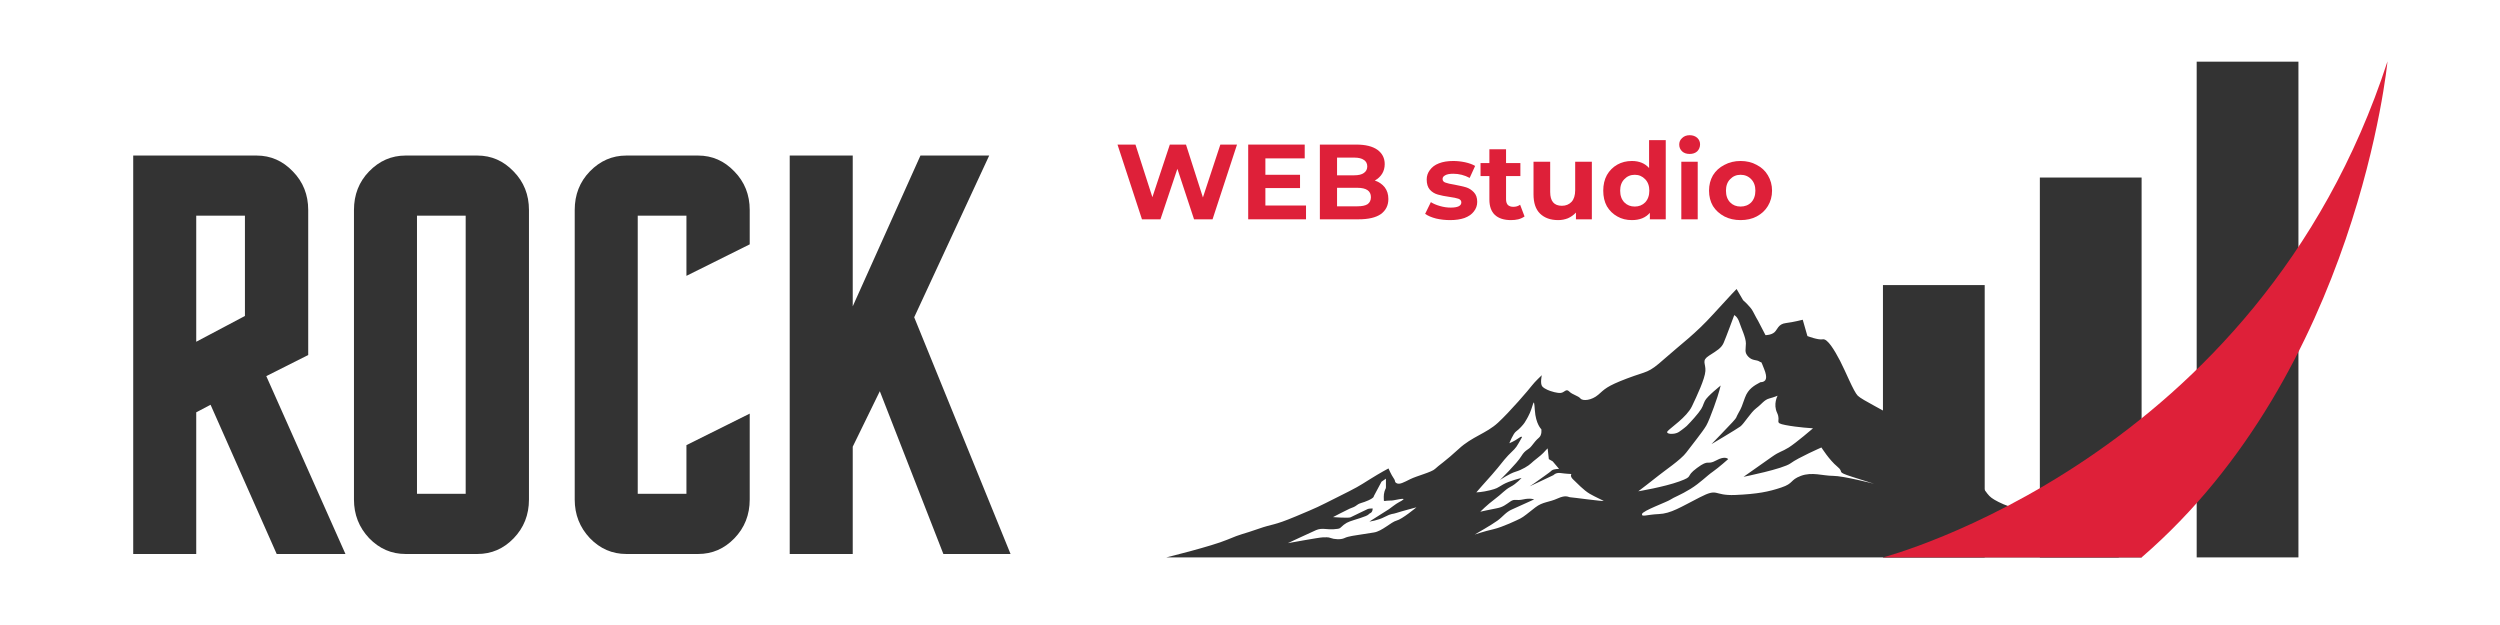 <svg xmlns="http://www.w3.org/2000/svg" xmlns:xlink="http://www.w3.org/1999/xlink" width="200" zoomAndPan="magnify" viewBox="0 0 150 37.5" height="50" preserveAspectRatio="xMidYMid meet" version="1.0"><defs><g/><clipPath id="410a497391"><path d="M 6 3 L 144 3 L 144 37.008 L 6 37.008 Z M 6 3 " clip-rule="nonzero"/></clipPath><clipPath id="4c8270c507"><path d="M 0.199 3 L 55 3 L 55 34.008 L 0.199 34.008 Z M 0.199 3 " clip-rule="nonzero"/></clipPath><clipPath id="ded00171a0"><path d="M 41 3 L 54.906 3 L 54.906 28 L 41 28 Z M 41 3 " clip-rule="nonzero"/></clipPath><clipPath id="b6d94c54ac"><rect x="0" width="55" y="0" height="32"/></clipPath><clipPath id="29b49329c6"><path d="M 125 0.699 L 132 0.699 L 132 30.555 L 125 30.555 Z M 125 0.699 " clip-rule="nonzero"/></clipPath><clipPath id="1e567df56a"><path d="M 116 7 L 123 7 L 123 30.555 L 116 30.555 Z M 116 7 " clip-rule="nonzero"/></clipPath><clipPath id="5504d8f57d"><path d="M 106 14 L 114 14 L 114 30.555 L 106 30.555 Z M 106 14 " clip-rule="nonzero"/></clipPath><clipPath id="64879bd6bb"><path d="M 63.945 14 L 122 14 L 122 30.555 L 63.945 30.555 Z M 63.945 14 " clip-rule="nonzero"/></clipPath><clipPath id="06ba13bf18"><path d="M 106 0.699 L 137.328 0.699 L 137.328 30.555 L 106 30.555 Z M 106 0.699 " clip-rule="nonzero"/></clipPath><clipPath id="7adc81750b"><rect x="0" width="42" y="0" height="9"/></clipPath><clipPath id="6888ca41b6"><rect x="0" width="138" y="0" height="35"/></clipPath></defs><g clip-path="url(#410a497391)"><g transform="matrix(1, 0, 0, 1, 6, 3)"><g clip-path="url(#6888ca41b6)"><g clip-path="url(#4c8270c507)"><g transform="matrix(1, 0, 0, 1, 0, 3)"><g clip-path="url(#b6d94c54ac)"><g fill="#333333" fill-opacity="1"><g transform="translate(0.618, 27.239)"><g><path d="M 9.984 0 L 6.016 -8.953 L 5.156 -8.5 L 5.156 0 L 1.375 0 L 1.375 -23.906 L 8.781 -23.906 C 9.625 -23.906 10.348 -23.586 10.953 -22.953 C 11.566 -22.328 11.875 -21.555 11.875 -20.641 L 11.875 -11.938 L 9.359 -10.672 L 14.109 0 Z M 8.078 -14.281 L 8.078 -20.297 L 5.156 -20.297 L 5.156 -12.734 Z M 8.078 -14.281 "/></g></g></g><g fill="#333333" fill-opacity="1"><g transform="translate(13.863, 27.239)"><g><path d="M 11.875 -20.641 L 11.875 -3.266 C 11.875 -2.348 11.566 -1.57 10.953 -0.938 C 10.348 -0.312 9.625 0 8.781 0 L 4.469 0 C 3.625 0 2.895 -0.316 2.281 -0.953 C 1.676 -1.598 1.375 -2.367 1.375 -3.266 L 1.375 -20.641 C 1.375 -21.555 1.676 -22.328 2.281 -22.953 C 2.895 -23.586 3.625 -23.906 4.469 -23.906 L 8.781 -23.906 C 9.625 -23.906 10.348 -23.586 10.953 -22.953 C 11.566 -22.328 11.875 -21.555 11.875 -20.641 Z M 8.078 -3.609 L 8.078 -20.297 L 5.156 -20.297 L 5.156 -3.609 Z M 8.078 -3.609 "/></g></g></g><g fill="#333333" fill-opacity="1"><g transform="translate(27.108, 27.239)"><g><path d="M 8.078 -6.531 L 11.875 -8.422 L 11.875 -3.266 C 11.875 -2.348 11.566 -1.57 10.953 -0.938 C 10.348 -0.312 9.625 0 8.781 0 L 4.469 0 C 3.625 0 2.895 -0.316 2.281 -0.953 C 1.676 -1.598 1.375 -2.367 1.375 -3.266 L 1.375 -20.641 C 1.375 -21.555 1.676 -22.328 2.281 -22.953 C 2.895 -23.586 3.625 -23.906 4.469 -23.906 L 8.781 -23.906 C 9.625 -23.906 10.348 -23.586 10.953 -22.953 C 11.566 -22.328 11.875 -21.555 11.875 -20.641 L 11.875 -18.578 L 8.078 -16.688 L 8.078 -20.297 L 5.156 -20.297 L 5.156 -3.609 L 8.078 -3.609 Z M 8.078 -6.531 "/></g></g></g><g clip-path="url(#ded00171a0)"><g fill="#333333" fill-opacity="1"><g transform="translate(40.008, 27.239)"><g><path d="M 14.625 0 L 10.594 0 L 6.781 -9.766 L 5.156 -6.438 L 5.156 0 L 1.375 0 L 1.375 -23.906 L 5.156 -23.906 L 5.156 -14.859 L 9.219 -23.906 L 13.344 -23.906 L 8.844 -14.203 Z M 14.625 0 "/></g></g></g></g></g></g></g><g clip-path="url(#29b49329c6)"><path fill="#333333" d="M 125.801 0.68 L 131.906 0.68 L 131.906 30.445 L 125.801 30.445 Z M 125.801 0.68 " fill-opacity="1" fill-rule="evenodd"/></g><g clip-path="url(#1e567df56a)"><path fill="#333333" d="M 116.391 7.652 L 122.496 7.652 L 122.496 30.445 L 116.391 30.445 Z M 116.391 7.652 " fill-opacity="1" fill-rule="evenodd"/></g><g clip-path="url(#5504d8f57d)"><path fill="#333333" d="M 106.977 14.105 L 113.082 14.105 L 113.082 30.445 L 106.977 30.445 Z M 106.977 14.105 " fill-opacity="1" fill-rule="evenodd"/></g><g clip-path="url(#64879bd6bb)"><path fill="#333333" d="M 76.891 25.902 L 76.43 26.766 C 76.43 26.766 76.473 26.852 76.105 27.02 C 75.742 27.188 75.605 27.16 75.422 27.301 C 75.242 27.438 75.199 27.426 74.973 27.523 C 74.75 27.621 73.98 28.027 73.98 28.027 C 73.98 28.027 74.906 28.098 75.031 28.039 C 75.156 27.984 75.996 27.566 76.078 27.535 C 76.164 27.508 76.359 27.508 76.359 27.508 C 76.359 27.508 76.371 27.719 76.219 27.789 C 76.066 27.859 76.219 27.887 75.617 28.082 C 75.016 28.277 74.879 28.293 74.625 28.488 C 74.375 28.684 74.484 28.727 74.023 28.754 C 73.562 28.781 73.312 28.656 72.961 28.809 C 72.613 28.961 71.27 29.59 71.27 29.59 C 71.27 29.59 73.172 29.242 73.352 29.242 C 73.535 29.242 73.688 29.215 73.855 29.285 C 74.023 29.355 74.445 29.395 74.668 29.285 C 74.891 29.172 75.367 29.117 75.633 29.074 C 75.898 29.031 75.941 29.02 76.43 28.949 C 76.918 28.879 77.465 28.32 77.797 28.234 C 78.133 28.152 78.988 27.438 78.988 27.438 C 78.988 27.438 78.035 27.691 77.797 27.773 C 77.562 27.859 77.504 27.789 77.086 28.012 C 76.668 28.234 76.164 28.293 76.164 28.293 C 76.164 28.293 77.211 27.633 77.336 27.551 C 77.465 27.465 77.73 27.242 77.938 27.133 C 78.148 27.02 78.414 26.879 77.98 26.949 C 77.547 27.02 77.617 27.035 77.367 27.035 C 77.113 27.035 77.031 27.102 77.031 27.02 C 77.031 26.938 77.004 26.711 77.07 26.488 C 77.141 26.266 77.156 26.348 77.156 26.207 C 77.156 26.07 77.156 25.719 77.156 25.719 Z M 86.09 21.609 C 86.145 22.449 86.48 22.754 86.48 22.754 C 86.48 22.754 86.535 23.09 86.34 23.258 C 86.145 23.426 86.09 23.512 85.891 23.762 C 85.699 24.012 85.531 23.957 85.277 24.375 C 85.027 24.797 83.992 25.805 83.992 25.805 C 83.992 25.805 84.566 25.41 84.941 25.301 C 85.32 25.188 85.727 24.938 85.867 24.797 C 86.004 24.656 86.453 24.336 86.594 24.18 C 86.73 24.027 86.859 23.902 86.859 23.902 L 86.93 24.547 L 87.164 24.684 L 87.543 25.133 C 87.543 25.133 87.25 25.133 87.125 25.215 C 86.996 25.301 87.195 25.188 86.66 25.566 C 86.133 25.941 85.867 26.137 85.781 26.18 C 85.699 26.223 87.207 25.508 87.207 25.508 C 87.207 25.508 87.348 25.34 87.641 25.383 C 87.934 25.426 88.285 25.441 88.285 25.441 C 88.285 25.441 88.172 25.566 88.395 25.773 C 88.621 25.984 89.023 26.418 89.387 26.629 C 89.75 26.836 90.086 26.977 90.211 27.047 C 90.34 27.117 88.324 26.836 88.215 26.836 C 88.102 26.836 87.977 26.672 87.461 26.906 C 86.941 27.145 86.566 27.102 86.129 27.438 C 85.699 27.773 85.418 28.012 85.223 28.109 C 85.027 28.207 84.16 28.625 83.602 28.754 C 83.043 28.879 82.48 29.074 82.48 29.074 C 82.48 29.074 83.531 28.473 83.852 28.234 C 84.176 28 84.34 27.73 84.719 27.566 C 85.098 27.398 86.047 26.965 86.047 26.965 C 86.047 26.965 85.824 26.867 85.391 26.965 C 84.957 27.062 84.887 26.906 84.621 27.09 C 84.355 27.27 84.188 27.426 83.809 27.496 C 83.434 27.566 82.816 27.703 82.816 27.703 C 82.816 27.703 83.25 27.27 83.684 26.949 C 84.117 26.629 84.285 26.391 84.633 26.207 C 84.984 26.027 85.293 25.676 85.293 25.676 C 85.293 25.676 84.578 25.844 84.188 26.066 C 83.797 26.293 83.836 26.305 83.391 26.418 C 82.941 26.531 82.578 26.543 82.578 26.543 C 82.578 26.543 83.223 25.801 83.504 25.496 C 83.781 25.188 83.938 24.98 84.258 24.586 C 84.578 24.195 84.844 24.012 84.984 23.805 C 85.125 23.594 85.32 23.23 85.32 23.23 C 85.32 23.23 85.32 23.133 85.098 23.301 C 84.871 23.469 84.562 23.594 84.562 23.594 C 84.562 23.594 84.789 23.008 84.969 22.883 C 85.152 22.754 85.391 22.488 85.473 22.363 C 85.559 22.238 85.684 22 85.684 22 C 86.02 21.398 86.023 20.652 86.09 21.609 Z M 98.055 15.906 C 98.055 15.906 98.25 15.992 98.363 16.344 C 98.477 16.695 98.754 17.254 98.754 17.605 C 98.754 17.957 98.645 18.133 98.895 18.398 C 99.145 18.66 99.398 18.574 99.566 18.691 C 99.734 18.809 99.621 18.574 99.844 19.129 C 100.07 19.688 99.984 19.922 99.621 19.934 C 99.258 20.129 98.895 20.324 98.699 20.855 C 98.504 21.387 98.504 21.441 98.309 21.777 C 98.113 22.113 98.277 21.973 97.945 22.336 C 97.609 22.699 96.688 23.648 96.688 23.648 C 96.688 23.648 98.195 22.754 98.418 22.59 C 98.645 22.422 99.035 21.75 99.371 21.496 C 99.707 21.246 99.844 20.996 100.152 20.91 C 100.461 20.828 100.656 20.742 100.656 20.742 C 100.656 20.742 100.375 21.246 100.629 21.777 C 100.879 22.309 100.406 22.363 101.133 22.504 C 101.859 22.645 102.781 22.699 102.781 22.699 C 102.781 22.699 101.773 23.566 101.328 23.848 C 100.879 24.125 100.797 24.07 100.32 24.406 C 99.844 24.742 98.613 25.609 98.613 25.609 C 98.613 25.609 100.992 25.133 101.438 24.797 C 101.887 24.461 103.285 23.848 103.285 23.848 C 103.285 23.848 103.758 24.602 104.234 24.992 C 104.711 25.383 104.094 25.273 105.129 25.609 C 106.164 25.941 106.445 26.027 106.445 26.027 C 106.445 26.027 104.598 25.551 103.984 25.551 C 103.367 25.551 102.727 25.301 102.055 25.551 C 101.383 25.805 101.633 26 100.879 26.25 C 100.125 26.504 99.453 26.641 98.113 26.699 C 96.77 26.754 97.133 26.25 95.988 26.84 C 94.84 27.426 94.254 27.816 93.527 27.844 C 92.801 27.875 92.492 28.039 92.52 27.844 C 92.547 27.648 94.027 27.117 94.227 26.977 C 94.422 26.84 94.84 26.699 95.426 26.336 C 96.016 25.973 96.406 25.551 96.77 25.301 C 97.133 25.047 97.691 24.547 97.691 24.547 C 97.691 24.547 97.523 24.32 96.965 24.629 C 96.406 24.938 96.574 24.516 95.82 25.078 C 95.062 25.637 95.68 25.551 94.758 25.887 C 93.832 26.223 92.297 26.477 92.297 26.477 C 92.297 26.477 93.219 25.777 93.527 25.523 C 93.832 25.273 94.867 24.574 95.176 24.152 C 95.484 23.734 96.152 22.922 96.379 22.531 C 96.602 22.141 97.105 20.688 97.16 20.434 C 97.219 20.184 97.246 20.129 97.246 20.129 C 97.246 20.129 96.434 20.77 96.293 21.051 C 96.152 21.328 96.211 21.387 95.902 21.777 C 95.594 22.168 95.203 22.559 95.203 22.559 C 95.203 22.559 94.98 22.754 94.727 22.922 C 94.477 23.09 93.891 23.062 94.059 22.867 C 94.227 22.672 95.203 22.027 95.512 21.387 C 95.82 20.742 96.293 19.734 96.324 19.262 C 96.352 18.785 96.07 18.645 96.547 18.336 C 97.023 18.031 97.273 17.891 97.414 17.582 C 97.551 17.273 98.055 15.906 98.055 15.906 Z M 63.973 30.445 C 63.973 30.445 66.711 29.773 67.633 29.383 C 68.559 28.992 68.527 29.074 69.48 28.738 C 70.43 28.402 70.348 28.57 71.746 27.984 C 73.141 27.398 73.004 27.453 74.234 26.836 C 75.465 26.223 75.492 26.195 76.164 25.773 C 76.832 25.355 77.309 25.105 77.309 25.105 C 77.309 25.105 77.477 25.496 77.617 25.691 C 77.758 25.887 77.645 25.914 77.812 26 C 77.98 26.082 78.23 25.941 78.621 25.746 C 79.016 25.551 79.91 25.328 80.105 25.133 C 80.301 24.938 80.746 24.656 81.531 23.93 C 82.312 23.203 83.18 23.008 83.879 22.363 C 84.578 21.723 85.754 20.352 85.918 20.129 C 86.09 19.902 86.508 19.512 86.508 19.512 C 86.508 19.512 86.395 20.016 86.535 20.184 C 86.676 20.352 87.039 20.465 87.039 20.465 C 87.039 20.465 87.43 20.602 87.652 20.574 C 87.879 20.547 87.961 20.293 88.156 20.492 C 88.352 20.688 88.688 20.742 88.828 20.91 C 88.969 21.078 89.5 21.023 89.891 20.688 C 90.281 20.352 90.367 20.184 91.625 19.707 C 92.883 19.23 92.855 19.43 93.859 18.535 C 94.867 17.641 95.707 17.051 96.797 15.848 C 97.887 14.648 98.195 14.34 98.195 14.34 L 98.586 15.012 C 98.586 15.012 99.035 15.402 99.176 15.684 C 99.312 15.961 99.48 16.242 99.48 16.242 L 99.93 17.109 C 99.93 17.109 100.266 17.109 100.461 16.941 C 100.656 16.773 100.684 16.438 101.16 16.383 C 101.633 16.324 102.164 16.184 102.164 16.184 L 102.445 17.164 C 102.445 17.164 103.09 17.414 103.367 17.359 C 103.648 17.305 104.066 18.004 104.402 18.645 C 104.738 19.289 105.215 20.492 105.465 20.742 C 105.715 20.996 107.227 21.723 107.449 21.918 C 107.672 22.113 107.871 22.309 107.871 22.309 L 109.102 22.254 C 109.102 22.254 109.715 21.805 109.91 22.363 C 110.105 22.926 110.441 22.895 111.168 23.988 C 111.895 25.078 111.336 24.266 112.371 25.496 C 113.406 26.727 113.152 26.727 113.91 27.117 C 114.664 27.508 115.867 27.734 116.035 27.93 C 116.203 28.125 116.398 28.348 116.902 28.684 C 117.406 29.02 118.438 29.492 118.832 29.633 C 119.223 29.773 119.836 29.719 120.117 29.887 C 120.395 30.055 121.152 30.445 121.152 30.445 Z M 63.973 30.445 " fill-opacity="1" fill-rule="evenodd"/></g><g clip-path="url(#06ba13bf18)"><path fill="#de2039" d="M 106.977 30.445 C 106.977 30.445 129.488 24.594 137.25 0.68 C 137.25 0.68 135.469 19.25 122.496 30.445 Z M 106.977 30.445 " fill-opacity="1" fill-rule="evenodd"/></g><g transform="matrix(1, 0, 0, 1, 60, 4)"><g clip-path="url(#7adc81750b)"><g fill="#de2039" fill-opacity="1"><g transform="translate(0.909, 6.159)"><g><path d="M 7.312 -4.484 L 5.844 0 L 4.734 0 L 3.734 -3.031 L 2.719 0 L 1.609 0 L 0.141 -4.484 L 1.219 -4.484 L 2.234 -1.328 L 3.281 -4.484 L 4.25 -4.484 L 5.266 -1.312 L 6.312 -4.484 Z M 7.312 -4.484 "/></g></g></g><g fill="#de2039" fill-opacity="1"><g transform="translate(8.361, 6.159)"><g><path d="M 4 -0.828 L 4 0 L 0.531 0 L 0.531 -4.484 L 3.922 -4.484 L 3.922 -3.656 L 1.562 -3.656 L 1.562 -2.672 L 3.641 -2.672 L 3.641 -1.875 L 1.562 -1.875 L 1.562 -0.828 Z M 4 -0.828 "/></g></g></g><g fill="#de2039" fill-opacity="1"><g transform="translate(12.661, 6.159)"><g><path d="M 3.828 -2.328 C 4.078 -2.242 4.273 -2.109 4.422 -1.922 C 4.566 -1.734 4.641 -1.5 4.641 -1.219 C 4.641 -0.832 4.488 -0.531 4.188 -0.312 C 3.883 -0.102 3.438 0 2.844 0 L 0.531 0 L 0.531 -4.484 L 2.719 -4.484 C 3.27 -4.484 3.691 -4.379 3.984 -4.172 C 4.273 -3.961 4.422 -3.676 4.422 -3.312 C 4.422 -3.094 4.367 -2.898 4.266 -2.734 C 4.16 -2.566 4.016 -2.43 3.828 -2.328 Z M 1.562 -3.703 L 1.562 -2.641 L 2.594 -2.641 C 2.852 -2.641 3.047 -2.688 3.172 -2.781 C 3.305 -2.875 3.375 -3.004 3.375 -3.172 C 3.375 -3.348 3.305 -3.477 3.172 -3.562 C 3.047 -3.656 2.852 -3.703 2.594 -3.703 Z M 2.781 -0.781 C 3.051 -0.781 3.254 -0.82 3.391 -0.906 C 3.523 -1 3.594 -1.141 3.594 -1.328 C 3.594 -1.703 3.32 -1.891 2.781 -1.891 L 1.562 -1.891 L 1.562 -0.781 Z M 2.781 -0.781 "/></g></g></g><g fill="#de2039" fill-opacity="1"><g transform="translate(17.564, 6.159)"><g/></g></g><g fill="#de2039" fill-opacity="1"><g transform="translate(19.383, 6.159)"><g><path d="M 1.625 0.047 C 1.332 0.047 1.051 0.016 0.781 -0.047 C 0.508 -0.117 0.289 -0.211 0.125 -0.328 L 0.469 -1.031 C 0.613 -0.938 0.797 -0.859 1.016 -0.797 C 1.234 -0.734 1.445 -0.703 1.656 -0.703 C 2.082 -0.703 2.297 -0.805 2.297 -1.016 C 2.297 -1.117 2.238 -1.191 2.125 -1.234 C 2.008 -1.273 1.832 -1.312 1.594 -1.344 C 1.312 -1.383 1.078 -1.43 0.891 -1.484 C 0.703 -1.535 0.539 -1.633 0.406 -1.781 C 0.281 -1.926 0.219 -2.129 0.219 -2.391 C 0.219 -2.598 0.281 -2.785 0.406 -2.953 C 0.531 -3.129 0.711 -3.266 0.953 -3.359 C 1.191 -3.453 1.477 -3.5 1.812 -3.5 C 2.051 -3.5 2.289 -3.473 2.531 -3.422 C 2.77 -3.367 2.969 -3.297 3.125 -3.203 L 2.797 -2.484 C 2.492 -2.648 2.164 -2.734 1.812 -2.734 C 1.594 -2.734 1.43 -2.703 1.328 -2.641 C 1.223 -2.586 1.172 -2.516 1.172 -2.422 C 1.172 -2.316 1.227 -2.242 1.344 -2.203 C 1.457 -2.16 1.641 -2.117 1.891 -2.078 C 2.172 -2.023 2.398 -1.973 2.578 -1.922 C 2.754 -1.867 2.91 -1.77 3.047 -1.625 C 3.18 -1.488 3.25 -1.297 3.25 -1.047 C 3.25 -0.828 3.18 -0.633 3.047 -0.469 C 2.922 -0.301 2.734 -0.172 2.484 -0.078 C 2.242 0.004 1.957 0.047 1.625 0.047 Z M 1.625 0.047 "/></g></g></g><g fill="#de2039" fill-opacity="1"><g transform="translate(22.785, 6.159)"><g><path d="M 2.688 -0.172 C 2.582 -0.098 2.457 -0.039 2.312 0 C 2.176 0.031 2.031 0.047 1.875 0.047 C 1.457 0.047 1.133 -0.055 0.906 -0.266 C 0.688 -0.473 0.578 -0.781 0.578 -1.188 L 0.578 -2.594 L 0.047 -2.594 L 0.047 -3.375 L 0.578 -3.375 L 0.578 -4.203 L 1.578 -4.203 L 1.578 -3.375 L 2.438 -3.375 L 2.438 -2.594 L 1.578 -2.594 L 1.578 -1.203 C 1.578 -1.055 1.613 -0.941 1.688 -0.859 C 1.77 -0.785 1.879 -0.75 2.016 -0.75 C 2.172 -0.75 2.305 -0.789 2.422 -0.875 Z M 2.688 -0.172 "/></g></g></g><g fill="#de2039" fill-opacity="1"><g transform="translate(25.573, 6.159)"><g><path d="M 3.938 -3.453 L 3.938 0 L 2.984 0 L 2.984 -0.406 C 2.848 -0.258 2.688 -0.145 2.5 -0.062 C 2.32 0.008 2.129 0.047 1.922 0.047 C 1.461 0.047 1.098 -0.082 0.828 -0.344 C 0.566 -0.602 0.438 -0.988 0.438 -1.5 L 0.438 -3.453 L 1.438 -3.453 L 1.438 -1.641 C 1.438 -1.086 1.672 -0.812 2.141 -0.812 C 2.379 -0.812 2.57 -0.891 2.719 -1.047 C 2.863 -1.203 2.938 -1.438 2.938 -1.75 L 2.938 -3.453 Z M 3.938 -3.453 "/></g></g></g><g fill="#de2039" fill-opacity="1"><g transform="translate(29.976, 6.159)"><g><path d="M 3.969 -4.75 L 3.969 0 L 3.016 0 L 3.016 -0.391 C 2.766 -0.098 2.406 0.047 1.938 0.047 C 1.613 0.047 1.32 -0.023 1.062 -0.172 C 0.801 -0.316 0.594 -0.52 0.438 -0.781 C 0.289 -1.051 0.219 -1.363 0.219 -1.719 C 0.219 -2.07 0.289 -2.383 0.438 -2.656 C 0.594 -2.926 0.801 -3.133 1.062 -3.281 C 1.32 -3.426 1.613 -3.5 1.938 -3.5 C 2.375 -3.5 2.719 -3.359 2.969 -3.078 L 2.969 -4.75 Z M 2.109 -0.766 C 2.359 -0.766 2.566 -0.848 2.734 -1.016 C 2.898 -1.191 2.984 -1.426 2.984 -1.719 C 2.984 -2.008 2.898 -2.238 2.734 -2.406 C 2.566 -2.582 2.359 -2.672 2.109 -2.672 C 1.859 -2.672 1.648 -2.582 1.484 -2.406 C 1.316 -2.238 1.234 -2.008 1.234 -1.719 C 1.234 -1.426 1.316 -1.191 1.484 -1.016 C 1.648 -0.848 1.859 -0.766 2.109 -0.766 Z M 2.109 -0.766 "/></g></g></g><g fill="#de2039" fill-opacity="1"><g transform="translate(34.41, 6.159)"><g><path d="M 0.469 -3.453 L 1.453 -3.453 L 1.453 0 L 0.469 0 Z M 0.969 -3.922 C 0.781 -3.922 0.629 -3.973 0.516 -4.078 C 0.398 -4.191 0.344 -4.328 0.344 -4.484 C 0.344 -4.641 0.398 -4.77 0.516 -4.875 C 0.629 -4.988 0.781 -5.047 0.969 -5.047 C 1.156 -5.047 1.305 -4.992 1.422 -4.891 C 1.535 -4.785 1.594 -4.656 1.594 -4.5 C 1.594 -4.332 1.535 -4.191 1.422 -4.078 C 1.305 -3.973 1.156 -3.922 0.969 -3.922 Z M 0.969 -3.922 "/></g></g></g><g fill="#de2039" fill-opacity="1"><g transform="translate(36.339, 6.159)"><g><path d="M 2.094 0.047 C 1.738 0.047 1.414 -0.023 1.125 -0.172 C 0.832 -0.328 0.602 -0.535 0.438 -0.797 C 0.281 -1.066 0.203 -1.375 0.203 -1.719 C 0.203 -2.062 0.281 -2.367 0.438 -2.641 C 0.602 -2.91 0.832 -3.117 1.125 -3.266 C 1.414 -3.422 1.738 -3.5 2.094 -3.5 C 2.457 -3.5 2.781 -3.422 3.062 -3.266 C 3.352 -3.117 3.578 -2.91 3.734 -2.641 C 3.898 -2.367 3.984 -2.062 3.984 -1.719 C 3.984 -1.375 3.898 -1.066 3.734 -0.797 C 3.578 -0.535 3.352 -0.328 3.062 -0.172 C 2.781 -0.023 2.457 0.047 2.094 0.047 Z M 2.094 -0.766 C 2.352 -0.766 2.566 -0.848 2.734 -1.016 C 2.898 -1.191 2.984 -1.426 2.984 -1.719 C 2.984 -2.008 2.898 -2.238 2.734 -2.406 C 2.566 -2.582 2.352 -2.672 2.094 -2.672 C 1.844 -2.672 1.633 -2.582 1.469 -2.406 C 1.301 -2.238 1.219 -2.008 1.219 -1.719 C 1.219 -1.426 1.301 -1.191 1.469 -1.016 C 1.633 -0.848 1.844 -0.766 2.094 -0.766 Z M 2.094 -0.766 "/></g></g></g></g></g></g></g></g></svg>